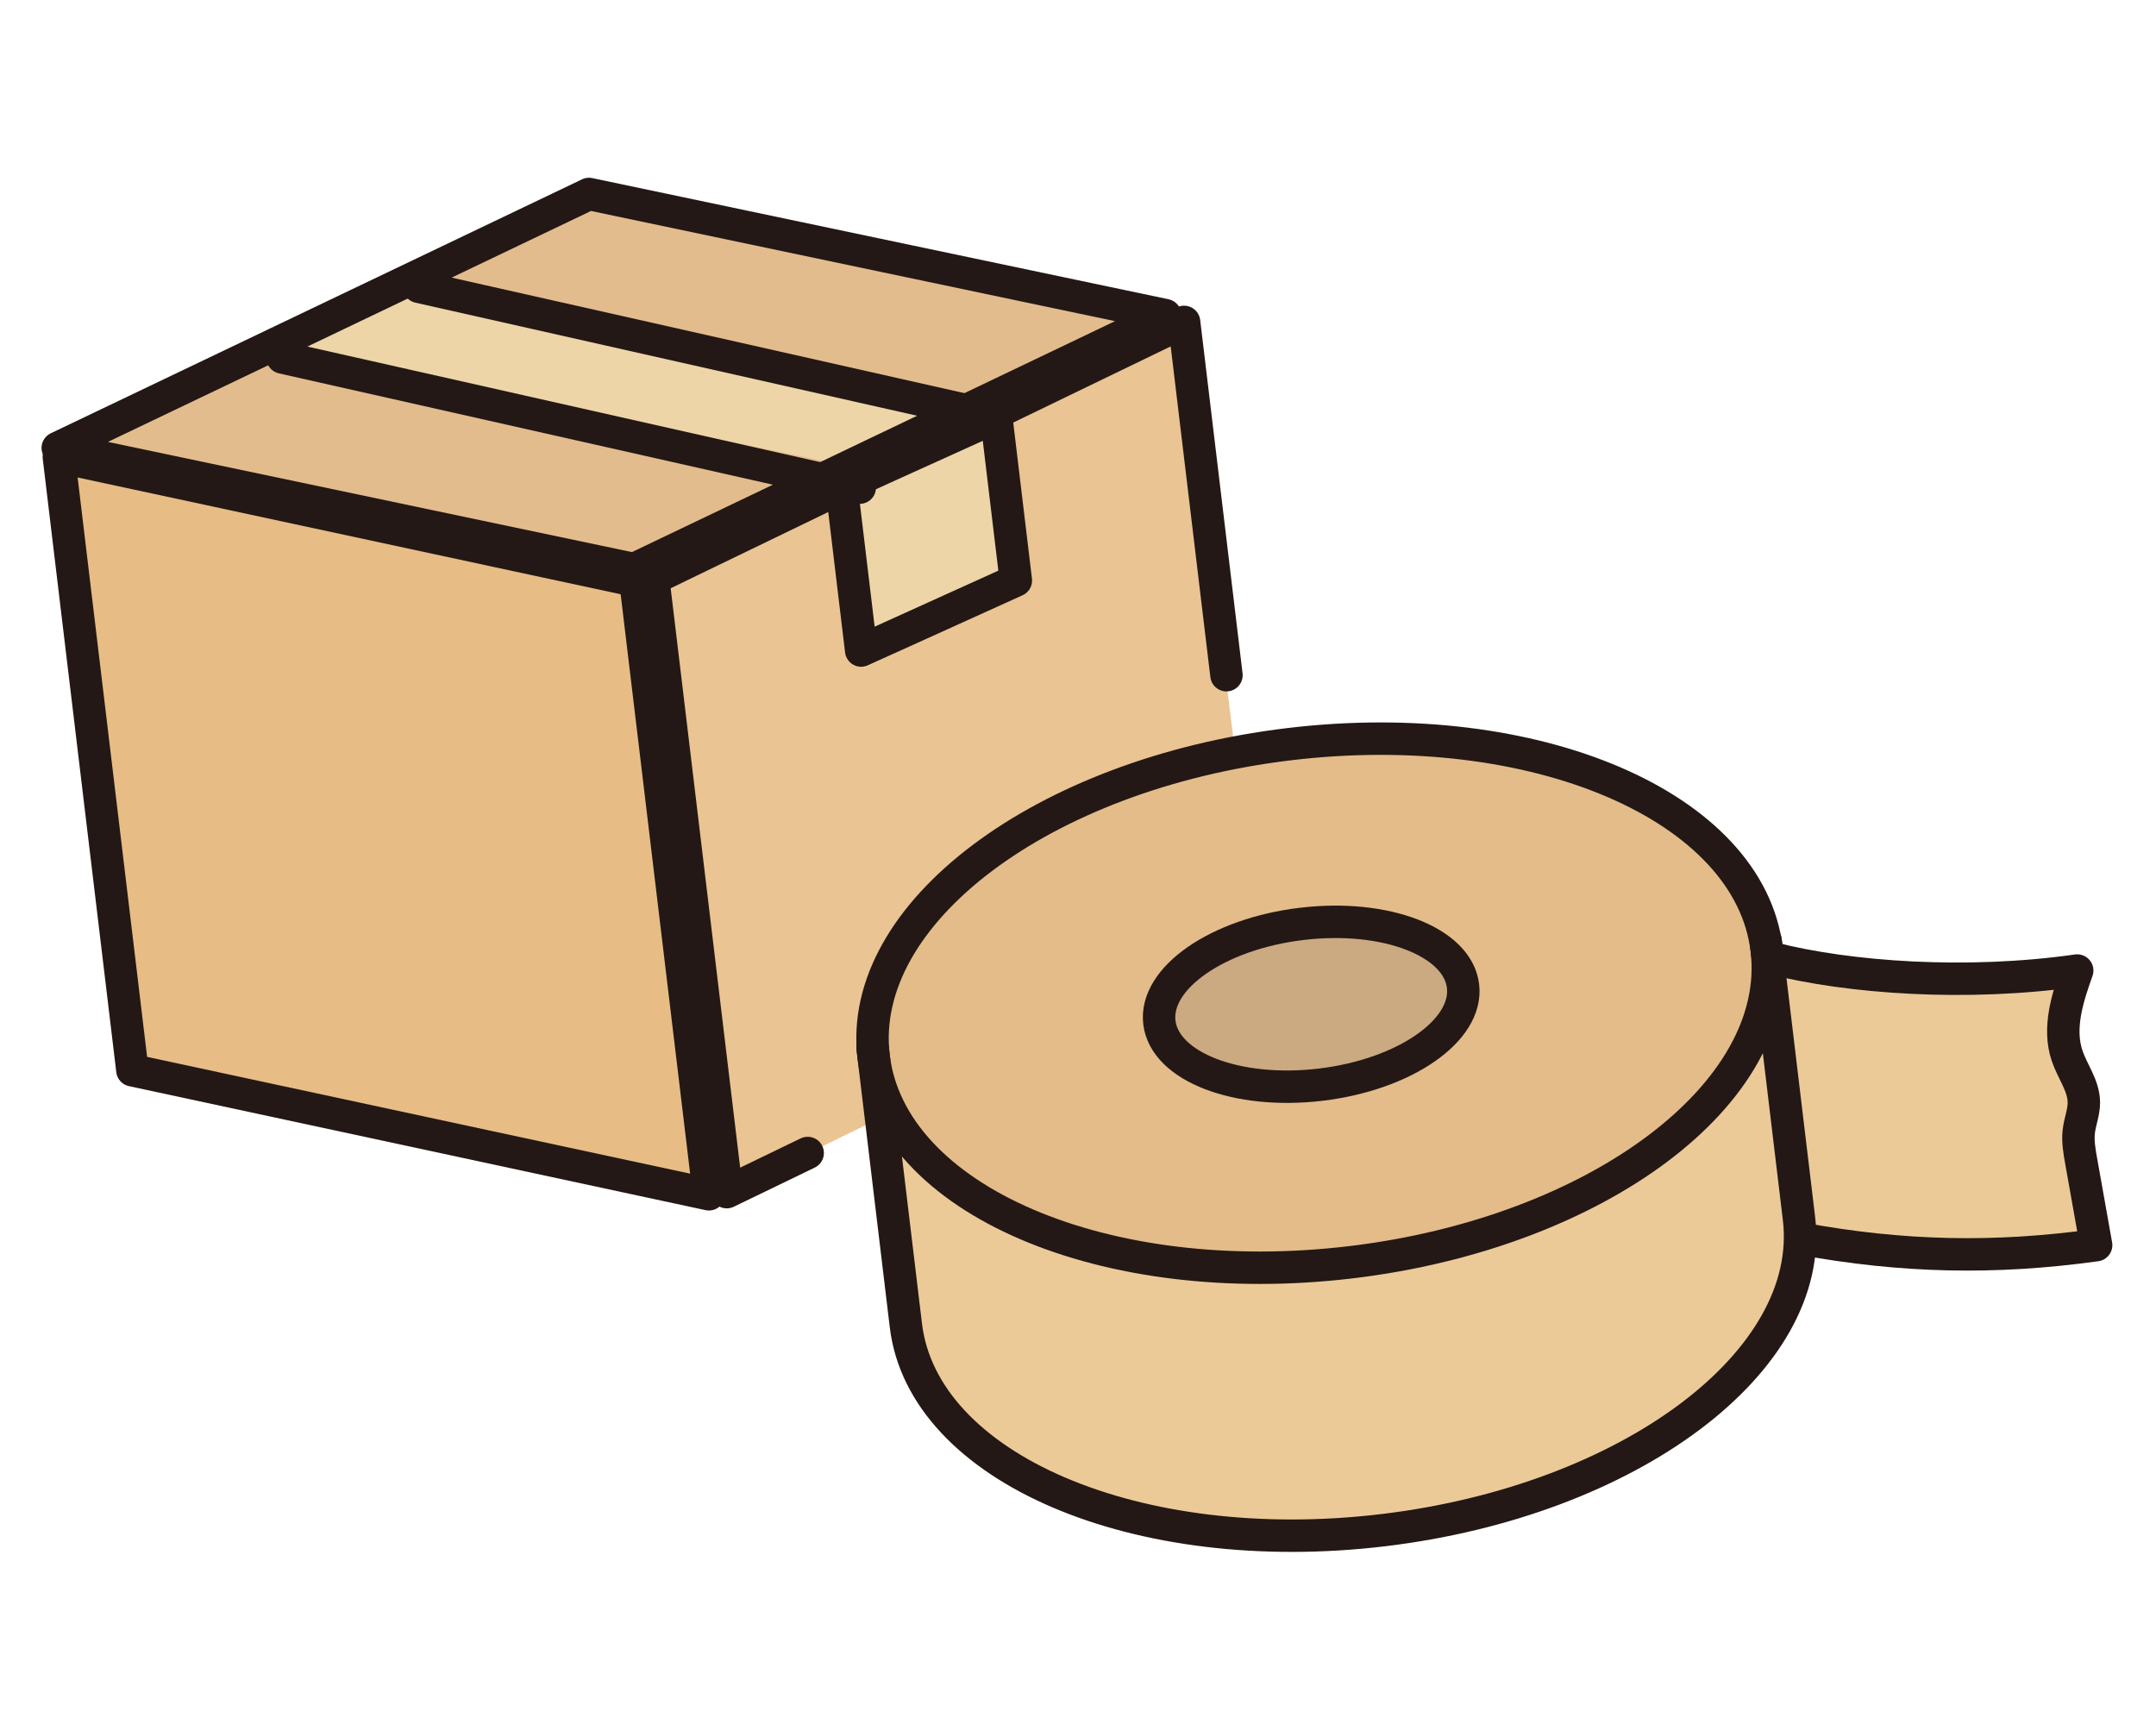 <svg width="133" height="106" viewBox="0 0 133 106" fill="none" xmlns="http://www.w3.org/2000/svg">
<g clip-path="url(#clip0_3012_46947)">
<path d="M39.7 35.033L3.577 27.747L36.844 11.903L72.967 19.19L39.7 35.033Z" fill="#E3BC8D"/>
<path d="M43.733 73.669L8.305 66.096L3.629 28.181L39.057 35.754L43.733 73.669Z" fill="#E7BD85"/>
<path d="M44.961 73.522L77.571 57.607L72.917 19.872L40.306 35.787L44.961 73.522Z" fill="#EAC492"/>
<path d="M53.294 41.227L62.764 36.623L61.419 25.722L51.949 30.326L53.294 41.227Z" fill="#EDD5A7"/>
<path d="M53.25 28.937L61.383 25.128L25.495 17.735L17.362 21.544L53.25 28.937Z" fill="#EDD5A7"/>
<path d="M43.733 73.669L8.167 66.021L3.629 28.181L39.195 35.829L43.733 73.669Z" stroke="#231815" stroke-width="2" stroke-linecap="round" stroke-linejoin="round"/>
<path d="M39.108 35.104L3.563 27.63L36.334 11.965L71.879 19.438L39.108 35.104Z" stroke="#231815" stroke-width="2" stroke-linecap="round" stroke-linejoin="round"/>
<path d="M75.658 41.649L73.044 19.857L40.295 35.697L44.833 73.537L49.825 71.122" stroke="#231815" stroke-width="2" stroke-linecap="round" stroke-linejoin="round"/>
<path d="M53.125 40.129L62.666 35.808L61.456 25.718L51.915 30.039L53.125 40.129Z" stroke="#231815" stroke-width="2" stroke-linecap="round" stroke-linejoin="round"/>
<path d="M17.426 22.056L53.037 30.08" stroke="#231815" stroke-width="2" stroke-linecap="round" stroke-linejoin="round"/>
<path d="M25.844 17.694L61.455 25.718" stroke="#231815" stroke-width="2" stroke-linecap="round" stroke-linejoin="round"/>
<path d="M111.123 76.408C117.336 77.555 123.063 77.677 129.307 76.807C128.998 75.073 128.69 73.338 128.381 71.604C128.274 71.004 128.167 70.392 128.237 69.79C128.307 69.187 128.553 68.614 128.55 68.004C128.545 66.97 127.844 66.098 127.515 65.121C126.937 63.408 127.541 61.545 128.14 59.867C121.35 60.835 114.076 60.326 109.286 59.101L111.123 76.408Z" fill="#ECCA98"/>
<path d="M108.921 58.028L110.975 75.15C112.03 83.95 100.553 92.562 85.339 94.387C70.126 96.211 56.937 90.557 55.882 81.757L53.828 64.635C56.228 75.521 72.628 78.583 83.185 77.317C93.742 76.051 109.345 68.975 108.921 58.028Z" fill="#ECCA98"/>
<path d="M83.355 77.859C98.569 76.035 110.044 67.403 108.986 58.579C107.927 49.755 94.737 44.081 79.523 45.905C64.31 47.73 52.834 56.362 53.892 65.185C54.951 74.009 68.141 79.683 83.355 77.859Z" fill="#E3BC89"/>
<path d="M81.481 66.906C86.653 66.286 90.58 63.563 90.252 60.825C89.924 58.087 85.464 56.369 80.292 56.99C75.119 57.61 71.192 60.333 71.52 63.071C71.849 65.81 76.308 67.527 81.481 66.906Z" fill="#CBA981"/>
<path d="M83.355 77.859C98.569 76.035 110.044 67.403 108.986 58.579C107.927 49.755 94.737 44.081 79.523 45.905C64.31 47.73 52.834 56.362 53.892 65.185C54.951 74.009 68.141 79.683 83.355 77.859Z" stroke="#231815" stroke-width="2" stroke-linecap="round" stroke-linejoin="round"/>
<path d="M81.481 66.906C86.653 66.286 90.58 63.563 90.252 60.825C89.924 58.087 85.464 56.369 80.292 56.99C75.119 57.61 71.192 60.333 71.52 63.071C71.849 65.81 76.308 67.527 81.481 66.906Z" stroke="#231815" stroke-width="2" stroke-linecap="round" stroke-linejoin="round"/>
<path d="M53.828 64.635L55.882 81.757C56.937 90.557 70.126 96.211 85.339 94.387C100.553 92.562 112.03 83.95 110.975 75.15L108.921 58.028" stroke="#231815" stroke-width="2" stroke-linecap="round" stroke-linejoin="round"/>
<path d="M109.286 59.101C114.076 60.326 121.35 60.835 128.14 59.867C127.541 61.545 126.938 63.408 127.515 65.121C127.844 66.098 128.545 66.97 128.55 68.004C128.553 68.614 128.307 69.187 128.237 69.79C128.167 70.392 128.274 71.004 128.381 71.604C128.69 73.338 128.998 75.073 129.307 76.807C123.063 77.677 117.336 77.555 111.123 76.408" stroke="#231815" stroke-width="2" stroke-linecap="round" stroke-linejoin="round"/>
</g>
<defs>
<clipPath id="clip0_3012_46947">
<rect width="122.073" height="91" fill="white" transform="translate(0.941 15.091) rotate(-6.838)"/>
</clipPath>
</defs>
</svg>
